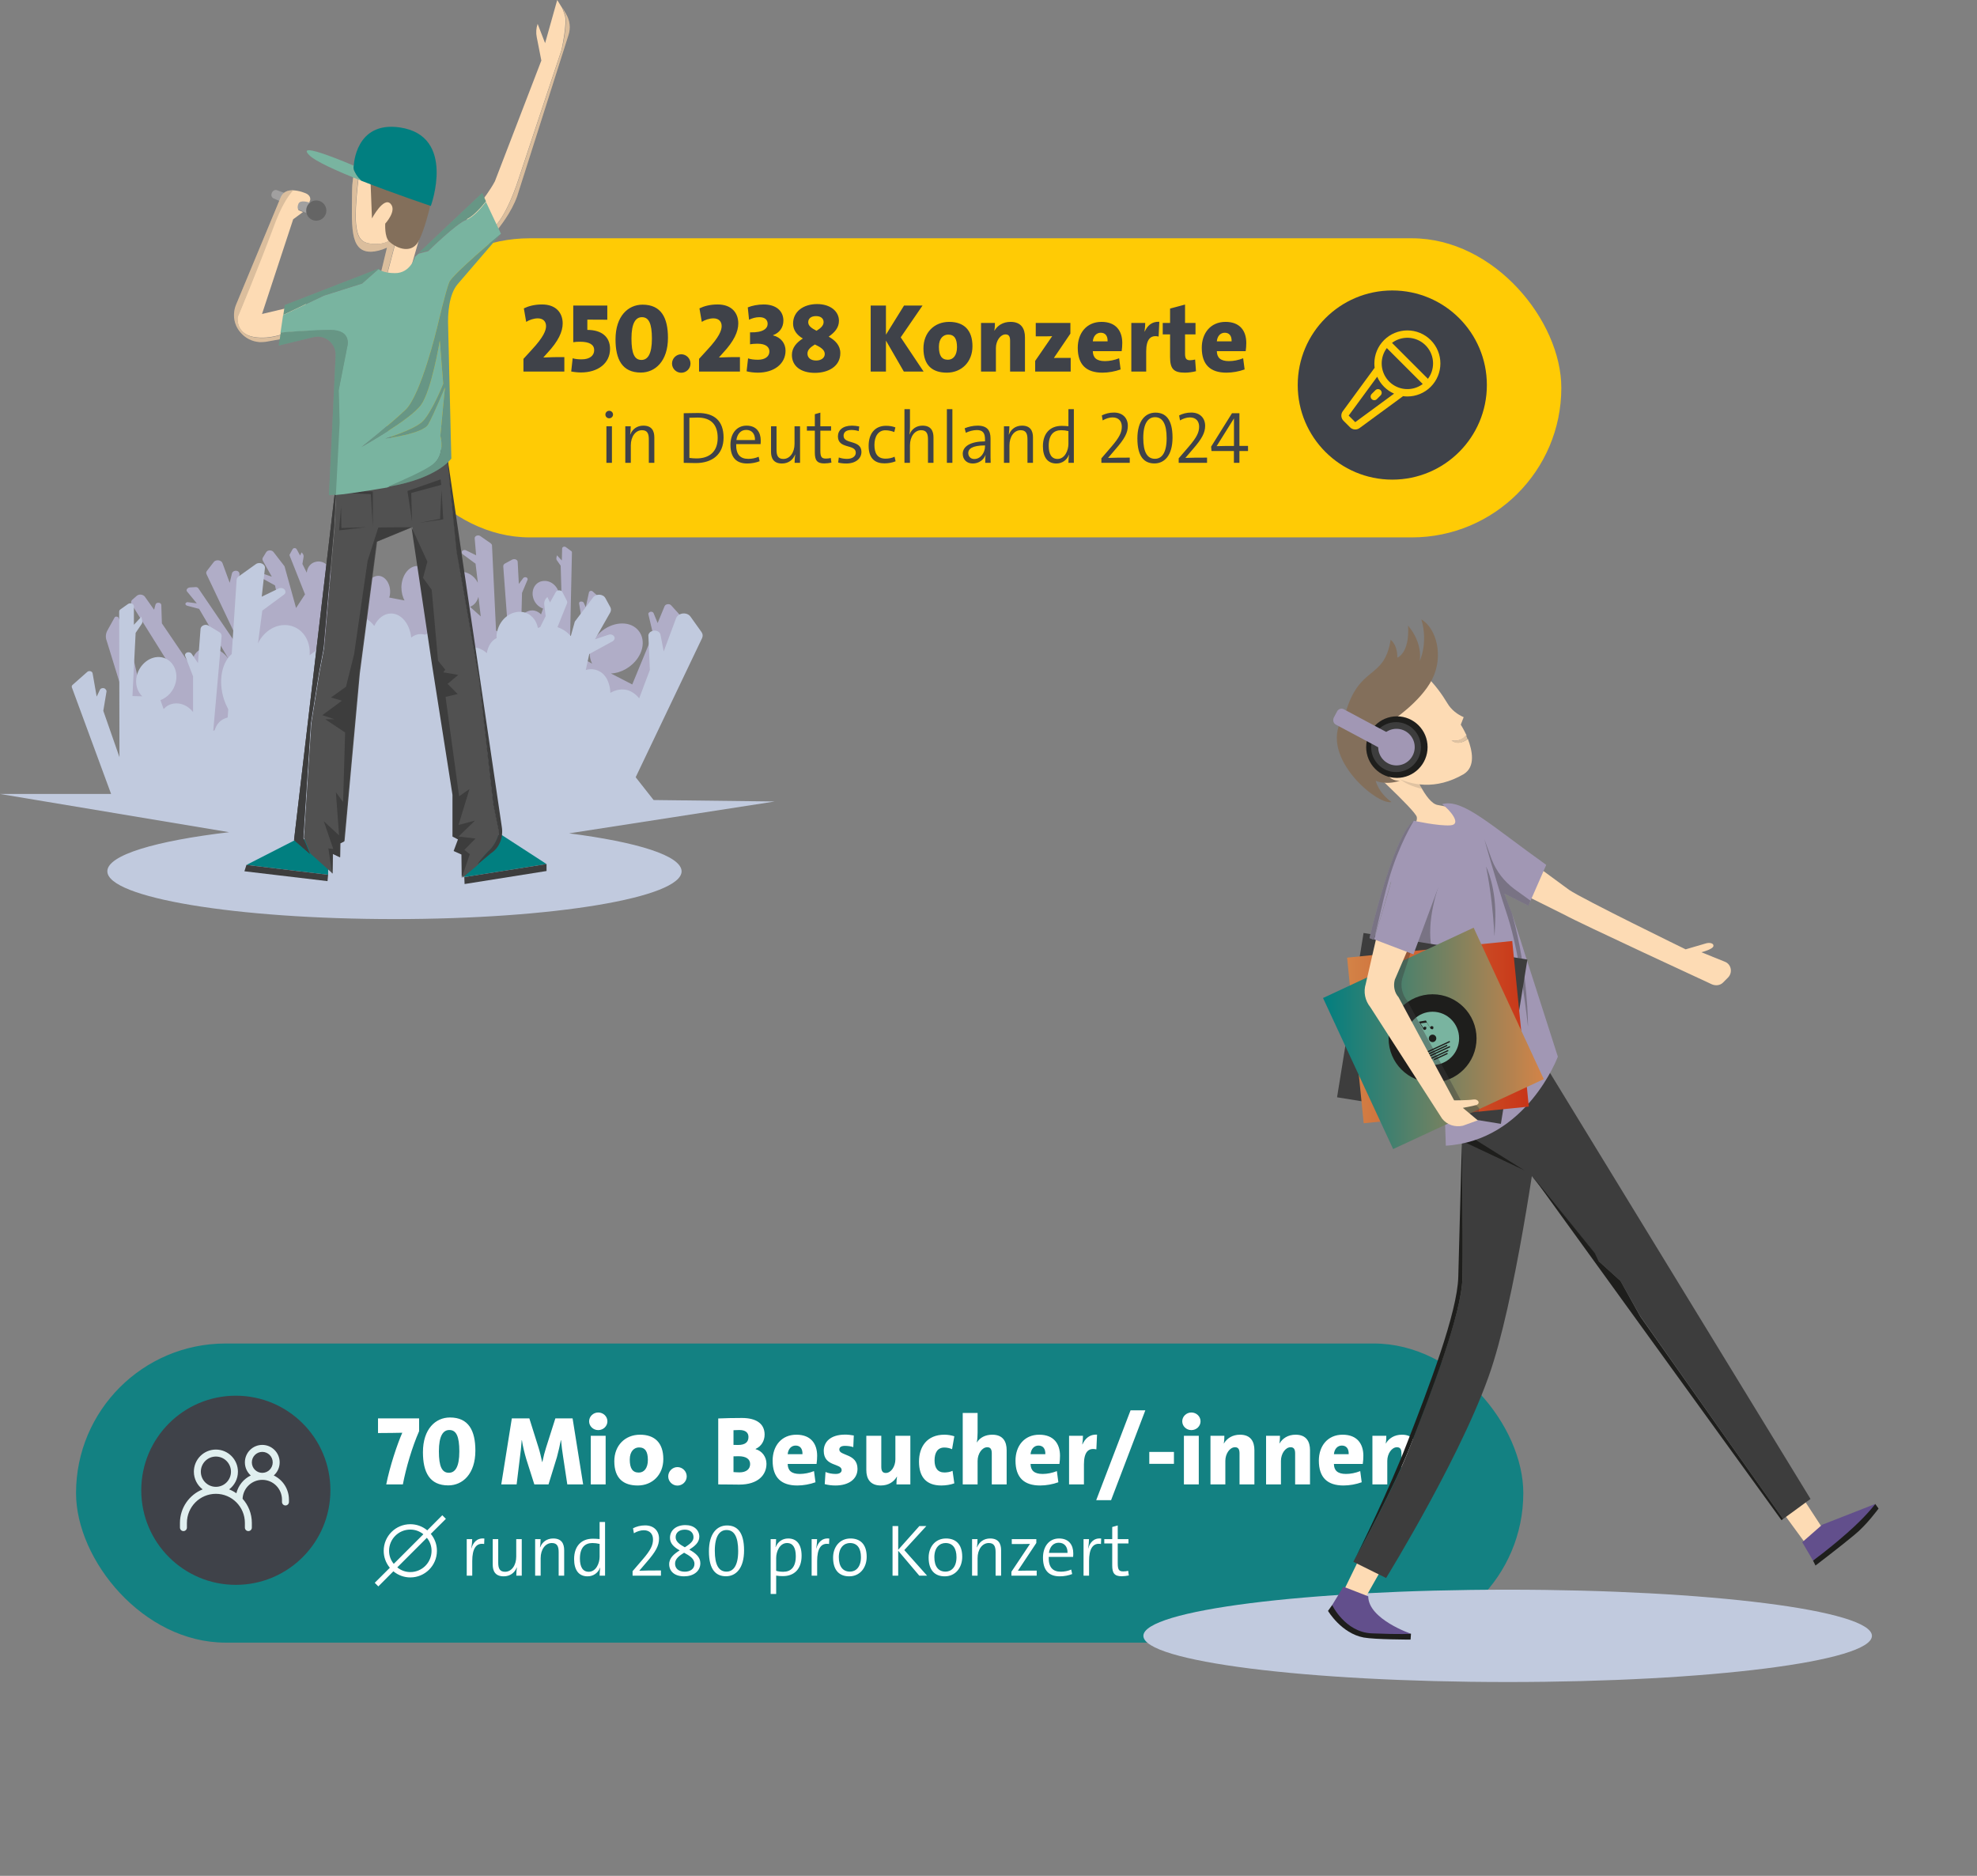 <svg width="780" height="740" viewBox="0 0 780 740" fill="none" xmlns="http://www.w3.org/2000/svg">
<rect x="0" y="0" width="780" height="740" fill="#808080" stroke="none"/>
<rect x="150" y="94" width="466" height="118" rx="59" fill="#FFCB05"/>
<path d="M222.655 146.586H206.521V141.568L209.802 137.978C214.473 132.961 215.437 130.336 215.437 128.638C215.437 126.862 214.318 125.588 212.195 125.588C210.574 125.588 208.798 126.206 207.602 126.978L206.676 121.651C208.413 120.802 210.767 120.107 213.855 120.107C219.413 120.107 221.999 123.465 221.999 127.595C221.999 130.838 220.301 134.582 215.978 139.214L214.395 140.989L214.434 141.028C217.367 140.873 219.722 140.873 222.655 140.873V146.586ZM240.684 137.631C240.684 143.305 235.936 146.933 229.22 146.933C228.023 146.933 226.479 146.779 225.36 146.547L225.939 141.337C226.943 141.645 228.178 141.761 229.49 141.761C232.694 141.761 234.431 140.256 234.431 138.133C234.431 136.01 232.655 134.813 228.873 134.813C227.869 134.813 226.943 134.852 226.171 135.006V120.532H239.603V126.129L231.729 126.09V130.143C237.287 130.143 240.684 132.806 240.684 137.631ZM263.534 133.269C263.534 142.494 258.477 146.972 252.842 146.972C245.469 146.972 242.845 141.761 242.845 133.887C242.845 124.662 247.863 120.184 253.498 120.184C260.87 120.184 263.534 125.357 263.534 133.269ZM257.203 133.578C257.203 127.557 255.968 125.125 253.266 125.125C250.835 125.125 249.136 127.364 249.136 133.54C249.136 139.561 250.371 141.993 253.073 141.993C255.505 141.993 257.203 139.793 257.203 133.578ZM272.432 143.421C272.432 145.428 270.772 147.049 268.765 147.049C266.796 147.049 265.136 145.428 265.136 143.421C265.136 141.414 266.796 139.754 268.765 139.754C270.772 139.754 272.432 141.414 272.432 143.421ZM291.937 146.586H275.803V141.568L279.084 137.978C283.754 132.961 284.719 130.336 284.719 128.638C284.719 126.862 283.6 125.588 281.477 125.588C279.856 125.588 278.08 126.206 276.884 126.978L275.957 121.651C277.694 120.802 280.049 120.107 283.137 120.107C288.695 120.107 291.281 123.465 291.281 127.595C291.281 130.838 289.583 134.582 285.26 139.214L283.677 140.989L283.716 141.028C286.649 140.873 289.004 140.873 291.937 140.873V146.586ZM309.927 138.326C309.927 143.537 305.411 147.011 299.004 147.011C297.421 147.011 295.645 146.779 294.565 146.47L295.144 141.375C296.224 141.761 297.575 141.915 299.081 141.915C301.898 141.915 303.558 140.565 303.558 138.673C303.558 137.013 302.323 135.585 298.811 135.585C297.575 135.585 296.649 135.701 295.916 135.817V131.108C301.281 131.262 302.863 129.487 302.863 127.75C302.863 126.283 301.898 125.125 299.621 125.125C298.193 125.125 296.803 125.511 295.53 126.129L295.028 121.265C296.688 120.57 299.042 120.107 301.281 120.107C306.337 120.107 309.078 122.77 309.078 126.476C309.078 129.255 307.457 131.339 305.064 132.189L304.986 132.304C308.151 133.076 309.927 135.508 309.927 138.326ZM331.539 139.291C331.539 144.54 326.791 147.088 321.503 147.088C315.868 147.088 312.433 144.347 312.433 140.024C312.433 137.129 314.362 135.045 316.756 133.54C314.401 132.189 312.896 130.181 312.896 127.673C312.896 122.886 316.987 119.953 322.391 119.953C327.602 119.953 330.999 122.809 330.999 126.553C330.999 129.371 329.184 131.224 326.946 132.806C329.493 134.234 331.539 136.241 331.539 139.291ZM324.939 127.055C324.939 125.858 324.089 124.7 321.966 124.7C319.921 124.7 318.879 125.704 318.879 127.132C318.879 128.522 320.114 129.448 322.159 130.49C323.974 129.371 324.939 128.329 324.939 127.055ZM325.402 139.638C325.402 137.94 323.626 136.898 321.503 135.894C319.844 136.936 318.57 137.94 318.57 139.484C318.57 141.144 319.882 142.224 322.005 142.224C323.974 142.224 325.402 141.182 325.402 139.638ZM364.4 146.586H356.602L349.539 134.35V146.586H343.517V120.531H349.539V132.034L356.68 120.531H363.975L355.367 133.076L364.4 146.586ZM383.672 136.589C383.672 142.803 379.349 147.011 373.559 147.011C368.001 147.011 364.334 144.27 364.334 137.438C364.334 131.185 368.618 126.977 374.485 126.977C380.314 126.977 383.672 130.22 383.672 136.589ZM377.573 136.936C377.573 133.655 376.531 131.995 374.099 131.995C372.247 131.995 370.432 133.423 370.432 136.782C370.432 140.294 371.552 141.915 373.984 141.915C376.107 141.915 377.573 140.14 377.573 136.936ZM404.386 146.586H398.518V134.388C398.518 132.844 398.094 131.918 396.743 131.918C394.658 131.918 392.921 134.504 392.921 137.283V146.586H387.054V127.402H392.535C392.535 128.135 392.497 129.486 392.304 130.413L392.342 130.451C393.539 128.444 395.662 126.977 398.711 126.977C402.996 126.977 404.386 129.756 404.386 133.076V146.586ZM422.426 146.586H408.414V142.379L415.13 132.613C414.59 132.651 413.393 132.69 411.656 132.69H408.645V127.402H422.31V131.609L415.786 141.221C416.404 141.182 418.295 141.182 419.531 141.182H422.426V146.586ZM442.776 135.276C442.776 136.203 442.699 137.592 442.545 138.519H431.158C431.196 140.989 432.509 142.456 435.905 142.456C437.758 142.456 439.688 142.07 441.541 141.336L442.12 145.737C439.92 146.547 437.295 147.011 434.94 147.011C428.687 147.011 425.213 143.961 425.213 137.206C425.213 131.416 428.687 126.977 434.593 126.977C440.344 126.977 442.776 130.606 442.776 135.276ZM436.986 134.659C437.063 132.381 435.983 131.262 434.284 131.262C432.586 131.262 431.351 132.574 431.158 134.659H436.986ZM457.389 126.939L457.118 132.767C453.915 132.034 452.216 133.887 452.216 138.673V146.586H446.349V127.402H451.83C451.83 128.212 451.753 129.602 451.56 130.799H451.637C452.641 128.521 454.455 126.784 457.389 126.939ZM471.866 146.432C470.554 146.779 468.894 147.011 467.504 147.011C463.065 147.011 461.637 145.544 461.637 140.835V131.918H458.742V127.402H461.637V121.728L467.543 120.145V127.402H471.673V131.918H467.543V139.484C467.543 141.452 468.045 142.108 469.512 142.108C470.206 142.108 470.863 141.993 471.519 141.838L471.866 146.432ZM491.705 135.276C491.705 136.203 491.628 137.592 491.473 138.519H480.086C480.125 140.989 481.437 142.456 484.834 142.456C486.687 142.456 488.617 142.07 490.47 141.336L491.049 145.737C488.848 146.547 486.224 147.011 483.869 147.011C477.616 147.011 474.142 143.961 474.142 137.206C474.142 131.416 477.616 126.977 483.522 126.977C489.273 126.977 491.705 130.606 491.705 135.276ZM485.915 134.659C485.992 132.381 484.911 131.262 483.213 131.262C481.514 131.262 480.279 132.574 480.086 134.659H485.915ZM241.865 163.533C241.865 164.345 241.169 165.012 240.357 165.012C239.516 165.012 238.849 164.374 238.849 163.533C238.849 162.721 239.516 162.054 240.357 162.054C241.169 162.054 241.865 162.692 241.865 163.533ZM241.43 182.586H239.255V168.173H241.43V182.586ZM258.158 182.586H255.983V173.277C255.983 171.015 255.374 169.71 253.286 169.71C250.705 169.71 248.878 172.262 248.878 175.684V182.586H246.703V168.173H248.849C248.849 169.13 248.762 170.522 248.617 171.392L248.675 171.421C249.487 169.304 251.314 167.912 253.837 167.912C257.143 167.912 258.158 169.971 258.158 172.552V182.586ZM285.474 172.61C285.474 179.338 280.921 182.673 274.512 182.673C272.54 182.673 271.119 182.586 269.756 182.586V163.011C271.264 163.011 273.381 162.924 275.411 162.924C281.762 162.924 285.474 165.94 285.474 172.61ZM283.154 172.755C283.154 167.448 280.486 164.722 275.179 164.722C274.077 164.722 272.772 164.78 271.989 164.809V180.643C272.772 180.759 273.961 180.846 274.802 180.846C279.732 180.846 283.154 178.323 283.154 172.755ZM300.137 173.741C300.137 174.031 300.137 174.64 300.079 175.191H290.451C290.335 179.222 291.988 181.02 295.236 181.02C296.628 181.02 298.078 180.73 299.325 180.179L299.702 181.948C298.281 182.499 296.599 182.847 294.801 182.847C290.509 182.847 288.189 180.498 288.189 175.452C288.189 171.16 290.538 167.912 294.54 167.912C298.513 167.912 300.137 170.609 300.137 173.741ZM297.875 173.596C297.933 171.102 296.599 169.594 294.395 169.594C292.365 169.594 290.886 171.073 290.538 173.596H297.875ZM315.649 182.586H313.503C313.503 181.629 313.59 180.237 313.735 179.367L313.677 179.338C312.865 181.455 311.038 182.847 308.515 182.847C305.209 182.847 304.194 180.788 304.194 178.207V168.173H306.369V177.482C306.369 179.744 306.978 181.049 309.066 181.049C311.647 181.049 313.474 178.497 313.474 175.075V168.173H315.649V182.586ZM328.036 182.499C327.224 182.673 326.122 182.818 325.223 182.818C322.323 182.818 321.482 181.542 321.482 178.555V169.884H318.35V168.173H321.482V163.388L323.657 162.779V168.173H327.891V169.884H323.657V177.656C323.657 180.237 324.121 180.904 325.832 180.904C326.557 180.904 327.224 180.817 327.775 180.672L328.036 182.499ZM339.871 178.294C339.871 180.846 337.638 182.847 333.897 182.847C332.795 182.847 331.577 182.731 330.678 182.47L330.939 180.469C331.867 180.817 333.085 181.02 334.187 181.02C336.188 181.02 337.638 180.092 337.638 178.584C337.638 175.046 330.591 177.279 330.591 172.146C330.591 169.739 332.476 167.912 336.159 167.912C337.058 167.912 338.16 168.057 339.001 168.231L338.798 170.058C337.928 169.797 336.913 169.623 335.927 169.623C333.839 169.623 332.824 170.493 332.824 171.914C332.824 175.394 339.871 173.335 339.871 178.294ZM353.349 181.977C352.102 182.499 350.478 182.789 348.941 182.789C345.722 182.789 342.706 181.339 342.706 175.887C342.706 171.16 345.084 167.97 349.579 167.97C350.971 167.97 352.247 168.202 353.262 168.608L352.827 170.435C351.87 170.058 350.594 169.739 349.318 169.739C346.534 169.739 344.997 172.146 344.997 175.51C344.997 178.468 345.925 180.933 349.376 180.933C350.681 180.933 351.899 180.672 352.943 180.179L353.349 181.977ZM368.296 182.586H366.121V173.277C366.121 171.015 365.512 169.71 363.424 169.71C360.843 169.71 359.016 172.262 359.016 175.684V182.586H356.841V161.416H359.016V168.492C359.016 169.449 358.958 170.638 358.784 171.363L358.842 171.392C359.683 169.275 361.481 167.912 363.975 167.912C367.281 167.912 368.296 169.971 368.296 172.552V182.586ZM375.753 182.586H373.578V161.416H375.753V182.586ZM390.858 182.586H388.712C388.712 181.484 388.712 180.382 388.857 179.541H388.799C388.103 181.368 386.247 182.847 383.782 182.847C381.491 182.847 379.838 181.368 379.838 179.019C379.838 176.061 382.941 174.118 388.625 174.118V173.393C388.625 170.87 387.813 169.652 385.377 169.652C384.014 169.652 382.274 170.116 381.056 170.725L380.592 168.956C381.984 168.376 383.811 167.912 385.696 167.912C389.553 167.912 390.8 169.884 390.8 172.958V178.265C390.8 179.686 390.8 181.31 390.858 182.586ZM388.625 176.061V175.713C383.492 175.713 382.013 177.134 382.013 178.7C382.013 180.063 382.941 181.078 384.391 181.078C386.914 181.078 388.625 178.555 388.625 176.061ZM407.548 182.586H405.373V173.277C405.373 171.015 404.764 169.71 402.676 169.71C400.095 169.71 398.268 172.262 398.268 175.684V182.586H396.093V168.173H398.239C398.239 169.13 398.152 170.522 398.007 171.392L398.065 171.421C398.877 169.304 400.704 167.912 403.227 167.912C406.533 167.912 407.548 169.971 407.548 172.552V182.586ZM423.676 182.586H421.53C421.53 181.716 421.617 180.324 421.791 179.454L421.733 179.425C420.921 181.484 419.094 182.847 416.774 182.847C413.207 182.847 411.467 180.237 411.467 176.032C411.467 170.899 414.367 167.999 418.862 167.999C419.703 167.999 420.544 168.057 421.53 168.144V161.416H423.676V182.586ZM421.53 175.133V170.058C420.544 169.826 419.616 169.71 418.688 169.71C415.73 169.71 413.758 171.508 413.758 175.858C413.758 179.106 414.86 181.049 417.238 181.049C420.109 181.049 421.53 177.685 421.53 175.133ZM445.728 182.586H434.534V180.817L438.478 176.235C441.726 172.465 442.596 170.522 442.596 168.289C442.596 166.288 441.465 164.664 438.942 164.664C437.666 164.664 436.187 165.157 435.056 165.853L434.708 163.881C436.071 163.214 437.579 162.75 439.493 162.75C443.031 162.75 444.974 165.012 444.974 167.97C444.974 170.725 443.698 173.103 440.131 177.192L437.202 180.614L437.231 180.643C438.855 180.556 442.161 180.527 445.728 180.527V182.586ZM462.605 172.61C462.605 179.628 459.444 182.818 455.471 182.818C451.585 182.818 448.743 180.353 448.743 172.987C448.743 165.969 451.904 162.779 455.877 162.779C459.763 162.779 462.605 165.244 462.605 172.61ZM460.285 172.871C460.285 167.216 458.69 164.577 455.703 164.577C453.064 164.577 451.063 166.839 451.063 172.755C451.063 178.41 452.658 180.991 455.674 180.991C458.284 180.991 460.285 178.758 460.285 172.871ZM476.229 182.586H465.035V180.817L468.979 176.235C472.227 172.465 473.097 170.522 473.097 168.289C473.097 166.288 471.966 164.664 469.443 164.664C468.167 164.664 466.688 165.157 465.557 165.853L465.209 163.881C466.572 163.214 468.08 162.75 469.994 162.75C473.532 162.75 475.475 165.012 475.475 167.97C475.475 170.725 474.199 173.103 470.632 177.192L467.703 180.614L467.732 180.643C469.356 180.556 472.662 180.527 476.229 180.527V182.586ZM492.39 177.917H488.997V182.586H486.822V177.917H477.977L477.832 176.206L486.068 163.011H488.997V175.916H492.39V177.917ZM486.851 175.916V165.099H486.822L480.007 176.003C481.892 175.916 485.662 175.916 486.851 175.916Z" fill="#3F4249"/>
<circle cx="549.312" cy="151.898" r="37.312" fill="#3F4249"/>
<path d="M555.262 130.347C551.808 130.351 548.497 131.724 546.055 134.166C543.612 136.609 542.239 139.92 542.235 143.374C542.237 143.944 542.275 144.514 542.349 145.079L529.773 162.231C529.361 162.788 529.164 163.474 529.216 164.164C529.269 164.855 529.569 165.503 530.06 165.991L532.646 168.576C533.134 169.068 533.782 169.367 534.472 169.42C535.163 169.473 535.849 169.276 536.406 168.864L553.56 156.284C554.124 156.359 554.693 156.399 555.262 156.401C558.717 156.401 562.031 155.029 564.474 152.586C566.917 150.143 568.289 146.829 568.289 143.374C568.289 139.919 566.917 136.606 564.474 134.163C562.031 131.72 558.717 130.347 555.262 130.347ZM565.395 143.374C565.397 145.561 564.688 147.69 563.375 149.439L549.199 135.261C550.705 134.137 552.494 133.453 554.366 133.287C556.239 133.121 558.12 133.478 559.8 134.32C561.481 135.162 562.894 136.455 563.882 138.054C564.87 139.653 565.394 141.495 565.395 143.374ZM534.694 166.534L532.103 163.943L543.346 148.621C544.664 151.596 547.041 153.973 550.015 155.29L534.694 166.534ZM545.13 143.374C545.127 141.188 545.836 139.059 547.149 137.311L561.324 151.485C559.818 152.609 558.029 153.293 556.157 153.459C554.286 153.625 552.405 153.267 550.725 152.425C549.045 151.584 547.632 150.292 546.644 148.693C545.656 147.095 545.132 145.253 545.13 143.374ZM544.705 153.93C544.976 154.201 545.129 154.569 545.129 154.953C545.129 155.337 544.976 155.705 544.705 155.976L543.258 157.424C543.124 157.564 542.965 157.676 542.788 157.753C542.611 157.83 542.42 157.871 542.227 157.874C542.034 157.876 541.842 157.84 541.663 157.767C541.484 157.695 541.321 157.587 541.185 157.45C541.048 157.314 540.94 157.151 540.867 156.972C540.795 156.793 540.758 156.601 540.761 156.408C540.763 156.215 540.804 156.024 540.882 155.847C540.959 155.67 541.071 155.51 541.211 155.377L542.659 153.93C542.793 153.795 542.953 153.688 543.128 153.615C543.304 153.541 543.493 153.504 543.683 153.503C543.874 153.503 544.062 153.541 544.238 153.614C544.414 153.686 544.574 153.793 544.709 153.928L544.705 153.93Z" fill="#FFCB05"/>
<rect x="30" y="530" width="571" height="118" rx="59" fill="#138182"/>
<path d="M165.353 564.588C162.574 570.918 160.181 579.101 158.946 585.586H152.384C153.812 578.445 156.707 569.76 158.714 565.206C157.093 565.244 152.77 565.322 149.142 565.322V559.532H165.353V564.588ZM187.554 572.269C187.554 581.494 182.498 585.972 176.862 585.972C169.49 585.972 166.865 580.761 166.865 572.887C166.865 563.662 171.883 559.184 177.518 559.184C184.891 559.184 187.554 564.357 187.554 572.269ZM181.224 572.578C181.224 566.557 179.989 564.125 177.287 564.125C174.855 564.125 173.157 566.364 173.157 572.54C173.157 578.561 174.392 580.993 177.094 580.993C179.525 580.993 181.224 578.793 181.224 572.578ZM230.074 585.586H223.821L222.161 574.624C221.814 572.578 221.544 570.185 221.351 568.139H221.274C220.888 570.108 220.347 572.578 219.73 574.817L216.41 585.586H210.813L207.648 575.627C206.954 573.312 206.259 570.494 205.911 568.139H205.834C205.641 570.61 205.41 573.003 205.101 575.164L203.827 585.586H197.767L201.936 559.532H208.845L212.473 571.073C212.936 572.501 213.515 574.894 213.901 576.747H213.978C214.403 574.662 214.982 572.462 215.445 571.073L219.112 559.532H225.905L230.074 585.586ZM239.646 560.689C239.646 562.619 238.025 564.163 236.018 564.163C234.049 564.163 232.428 562.619 232.428 560.689C232.428 558.798 234.049 557.215 236.018 557.215C238.025 557.215 239.646 558.759 239.646 560.689ZM238.951 585.586H233.084V566.402H238.951V585.586ZM261.705 575.589C261.705 581.803 257.382 586.011 251.592 586.011C246.034 586.011 242.367 583.27 242.367 576.438C242.367 570.185 246.651 565.977 252.519 565.977C258.347 565.977 261.705 569.22 261.705 575.589ZM255.607 575.936C255.607 572.655 254.564 570.995 252.133 570.995C250.28 570.995 248.466 572.423 248.466 575.782C248.466 579.294 249.585 580.915 252.017 580.915C254.14 580.915 255.607 579.14 255.607 575.936ZM270.937 582.421C270.937 584.428 269.277 586.049 267.27 586.049C265.301 586.049 263.641 584.428 263.641 582.421C263.641 580.414 265.301 578.754 267.27 578.754C269.277 578.754 270.937 580.414 270.937 582.421ZM302.4 577.441C302.4 581.765 299.196 585.663 291.631 585.663C289.971 585.663 287.153 585.586 283.37 585.586V559.57C285.764 559.454 289.508 559.377 292.712 559.377C298.309 559.377 301.667 561.577 301.667 565.939C301.667 568.37 300.393 570.571 298.116 571.574V571.69C300.625 572.346 302.4 574.701 302.4 577.441ZM295.298 566.865C295.298 565.205 294.178 564.124 291.708 564.124C290.782 564.124 290.048 564.163 289.392 564.202V569.992C289.894 570.03 290.473 570.03 291.168 570.03C294.101 570.03 295.298 568.834 295.298 566.865ZM295.954 577.557C295.954 575.55 294.294 574.469 291.399 574.469C291.09 574.469 289.855 574.469 289.392 574.508V580.722C289.894 580.761 290.975 580.838 291.747 580.838C294.449 580.838 295.954 579.526 295.954 577.557ZM322.393 574.276C322.393 575.203 322.315 576.592 322.161 577.519H310.774C310.813 579.989 312.125 581.456 315.522 581.456C317.375 581.456 319.305 581.07 321.157 580.336L321.736 584.737C319.536 585.547 316.911 586.011 314.557 586.011C308.304 586.011 304.83 582.961 304.83 576.206C304.83 570.416 308.304 565.977 314.209 565.977C319.961 565.977 322.393 569.606 322.393 574.276ZM316.603 573.659C316.68 571.381 315.599 570.262 313.901 570.262C312.202 570.262 310.967 571.574 310.774 573.659H316.603ZM338.317 579.449C338.317 583.502 334.843 586.011 329.632 586.011C328.127 586.011 326.621 585.818 325.386 585.47L325.695 580.684C326.853 581.186 328.281 581.456 329.709 581.456C331.176 581.456 332.064 580.877 332.064 579.95C332.064 577.133 325 578.715 325 572.346C325 568.834 327.625 565.939 333.492 565.939C334.534 565.939 335.77 566.093 336.85 566.286L336.657 570.879C335.692 570.532 334.457 570.378 333.338 570.378C331.832 570.378 331.138 570.957 331.138 571.844C331.138 574.392 338.317 573.311 338.317 579.449ZM359.166 585.586H353.685C353.685 584.853 353.724 583.502 353.917 582.575L353.84 582.537C352.682 584.544 350.559 586.011 347.509 586.011C343.225 586.011 341.796 583.231 341.796 579.912V566.402H347.702V578.599C347.702 580.143 348.127 581.07 349.478 581.07C351.562 581.07 353.261 578.484 353.261 575.704V566.402H359.166V585.586ZM376.513 585.161C375.085 585.702 373.155 586.011 371.38 586.011C365.551 586.011 362.579 582.768 362.579 576.592C362.579 570.802 365.667 565.977 372.615 565.977C373.927 565.977 375.317 566.209 376.513 566.595L375.626 571.69C374.661 571.265 373.618 571.034 372.576 571.034C369.951 571.034 368.716 573.002 368.716 576.129C368.716 579.063 369.951 580.877 372.576 580.877C373.696 580.877 374.854 580.684 375.819 580.221L376.513 585.161ZM397.163 585.586H391.296V573.388C391.296 571.844 390.871 570.918 389.52 570.918C387.436 570.918 385.699 573.504 385.699 576.322V585.586H379.832V557.408H385.699V565.089C385.699 566.209 385.622 567.83 385.39 569.027H385.429C386.548 567.212 388.633 565.977 391.489 565.977C395.774 565.977 397.163 568.756 397.163 572.076V585.586ZM418.214 574.276C418.214 575.203 418.137 576.592 417.983 577.519H406.596C406.634 579.989 407.947 581.456 411.343 581.456C413.196 581.456 415.126 581.07 416.979 580.336L417.558 584.737C415.358 585.547 412.733 586.011 410.378 586.011C404.125 586.011 400.651 582.961 400.651 576.206C400.651 570.416 404.125 565.977 410.031 565.977C415.782 565.977 418.214 569.606 418.214 574.276ZM412.424 573.659C412.501 571.381 411.421 570.262 409.722 570.262C408.024 570.262 406.789 571.574 406.596 573.659H412.424ZM432.826 565.939L432.556 571.767C429.352 571.034 427.654 572.887 427.654 577.673V585.586H421.787V566.402H427.268C427.268 567.212 427.191 568.602 426.998 569.799H427.075C428.079 567.521 429.893 565.784 432.826 565.939ZM451.873 556.366L438.363 591.801H432.496L446.045 556.366H451.873ZM463.163 577.48H453.435V572.771H463.163V577.48ZM473.659 560.689C473.659 562.619 472.037 564.163 470.03 564.163C468.062 564.163 466.44 562.619 466.44 560.689C466.44 558.798 468.062 557.215 470.03 557.215C472.037 557.215 473.659 558.759 473.659 560.689ZM472.964 585.586H467.097V566.402H472.964V585.586ZM494.907 585.586H489.04V573.388C489.04 571.844 488.615 570.918 487.264 570.918C485.18 570.918 483.443 573.504 483.443 576.283V585.586H477.576V566.402H483.057C483.057 567.135 483.018 568.486 482.825 569.413L482.864 569.451C484.061 567.444 486.184 565.977 489.233 565.977C493.518 565.977 494.907 568.756 494.907 572.076V585.586ZM516.846 585.586H510.979V573.388C510.979 571.844 510.554 570.918 509.203 570.918C507.119 570.918 505.382 573.504 505.382 576.283V585.586H499.514V566.402H504.996C504.996 567.135 504.957 568.486 504.764 569.413L504.803 569.451C505.999 567.444 508.122 565.977 511.172 565.977C515.456 565.977 516.846 568.756 516.846 572.076V585.586ZM537.897 574.276C537.897 575.203 537.82 576.592 537.665 577.519H526.278C526.317 579.989 527.629 581.456 531.026 581.456C532.879 581.456 534.809 581.07 536.662 580.336L537.241 584.737C535.04 585.547 532.416 586.011 530.061 586.011C523.808 586.011 520.334 582.961 520.334 576.206C520.334 570.416 523.808 565.977 529.714 565.977C535.465 565.977 537.897 569.606 537.897 574.276ZM532.107 573.659C532.184 571.381 531.103 570.262 529.405 570.262C527.706 570.262 526.471 571.574 526.278 573.659H532.107ZM558.801 585.586H552.934V573.388C552.934 571.844 552.509 570.918 551.158 570.918C549.074 570.918 547.337 573.504 547.337 576.283V585.586H541.469V566.402H546.951C546.951 567.135 546.912 568.486 546.719 569.413L546.758 569.451C547.954 567.444 550.077 565.977 553.127 565.977C557.411 565.977 558.801 568.756 558.801 572.076V585.586ZM175.92 599.169L169.946 605.114L170.12 605.288C171.541 607.086 172.382 609.319 172.382 611.784C172.382 617.584 167.684 622.282 161.884 622.282C159.419 622.282 157.157 621.412 155.359 619.991L155.214 619.846L149.269 625.82L147.848 624.399L153.822 618.454L153.648 618.28C152.227 616.482 151.386 614.249 151.386 611.784C151.386 605.984 156.084 601.286 161.884 601.286C164.349 601.286 166.611 602.127 168.409 603.577L168.554 603.722L174.499 597.748L175.92 599.169ZM167.017 605.259L166.988 605.201C165.567 604.07 163.827 603.403 161.884 603.403C157.244 603.403 153.503 607.144 153.503 611.784C153.503 613.727 154.17 615.467 155.301 616.859L155.359 616.917L167.017 605.259ZM170.265 611.784C170.265 609.841 169.598 608.101 168.467 606.709L168.409 606.651L156.751 618.309L156.809 618.367C158.201 619.498 159.941 620.165 161.884 620.165C166.524 620.165 170.265 616.424 170.265 611.784ZM191.103 606.941L191.016 609.087C187.826 608.536 186.318 610.972 186.318 615.815V621.586H184.143V607.173H186.289C186.289 608.13 186.173 609.551 185.941 610.798L185.999 610.827C186.579 608.71 188.087 606.593 191.103 606.941ZM205.85 621.586H203.704C203.704 620.629 203.791 619.237 203.936 618.367L203.878 618.338C203.066 620.455 201.239 621.847 198.716 621.847C195.41 621.847 194.395 619.788 194.395 617.207V607.173H196.57V616.482C196.57 618.744 197.179 620.049 199.267 620.049C201.848 620.049 203.675 617.497 203.675 614.075V607.173H205.85V621.586ZM222.588 621.586H220.413V612.277C220.413 610.015 219.804 608.71 217.716 608.71C215.135 608.71 213.308 611.262 213.308 614.684V621.586H211.133V607.173H213.279C213.279 608.13 213.192 609.522 213.047 610.392L213.105 610.421C213.917 608.304 215.744 606.912 218.267 606.912C221.573 606.912 222.588 608.971 222.588 611.552V621.586ZM238.716 621.586H236.57C236.57 620.716 236.657 619.324 236.831 618.454L236.773 618.425C235.961 620.484 234.134 621.847 231.814 621.847C228.247 621.847 226.507 619.237 226.507 615.032C226.507 609.899 229.407 606.999 233.902 606.999C234.743 606.999 235.584 607.057 236.57 607.144V600.416H238.716V621.586ZM236.57 614.133V609.058C235.584 608.826 234.656 608.71 233.728 608.71C230.77 608.71 228.798 610.508 228.798 614.858C228.798 618.106 229.9 620.049 232.278 620.049C235.149 620.049 236.57 616.685 236.57 614.133ZM260.768 621.586H249.574V619.817L253.518 615.235C256.766 611.465 257.636 609.522 257.636 607.289C257.636 605.288 256.505 603.664 253.982 603.664C252.706 603.664 251.227 604.157 250.096 604.853L249.748 602.881C251.111 602.214 252.619 601.75 254.533 601.75C258.071 601.75 260.014 604.012 260.014 606.97C260.014 609.725 258.738 612.103 255.171 616.192L252.242 619.614L252.271 619.643C253.895 619.556 257.201 619.527 260.768 619.527V621.586ZM276.311 616.656C276.311 619.933 273.498 621.847 269.902 621.847C266.045 621.847 264.015 619.788 264.015 617.062C264.015 614.539 266.045 612.944 268.162 611.61C265.697 610.218 264.334 608.768 264.334 606.651C264.334 603.693 266.741 601.634 270.424 601.634C273.817 601.634 275.905 603.606 275.905 606.216C275.905 608.536 273.991 610.015 271.961 611.32C274.484 612.712 276.311 614.278 276.311 616.656ZM273.614 606.419C273.614 604.766 272.454 603.432 270.192 603.432C267.959 603.432 266.567 604.621 266.567 606.39C266.567 608.072 267.959 609.174 270.192 610.392C272.628 608.884 273.614 607.811 273.614 606.419ZM273.991 616.946C273.991 614.829 271.99 613.669 269.902 612.538C268.017 613.698 266.335 614.916 266.335 616.83C266.335 618.773 267.785 620.02 270.192 620.02C272.251 620.02 273.991 618.947 273.991 616.946ZM293.561 611.61C293.561 618.628 290.4 621.818 286.427 621.818C282.541 621.818 279.699 619.353 279.699 611.987C279.699 604.969 282.86 601.779 286.833 601.779C290.719 601.779 293.561 604.244 293.561 611.61ZM291.241 611.871C291.241 606.216 289.646 603.577 286.659 603.577C284.02 603.577 282.019 605.839 282.019 611.755C282.019 617.41 283.614 619.991 286.63 619.991C289.24 619.991 291.241 617.758 291.241 611.871ZM316.261 613.727C316.261 618.889 313.448 621.76 308.895 621.76C307.909 621.76 307.184 621.731 306.227 621.557V628.807H304.052V607.173H306.198C306.198 608.043 306.14 609.464 305.966 610.305L306.024 610.334C306.836 608.246 308.663 606.912 310.954 606.912C314.347 606.912 316.261 609.261 316.261 613.727ZM313.97 613.901C313.97 610.653 312.897 608.71 310.519 608.71C307.619 608.71 306.227 612.074 306.227 614.626V619.672C307.068 619.933 307.967 620.049 309.04 620.049C312.027 620.049 313.97 618.251 313.97 613.901ZM327.182 606.941L327.095 609.087C323.905 608.536 322.397 610.972 322.397 615.815V621.586H320.222V607.173H322.368C322.368 608.13 322.252 609.551 322.02 610.798L322.078 610.827C322.658 608.71 324.166 606.593 327.182 606.941ZM341.938 614.133C341.938 618.425 339.299 621.847 335.036 621.847C331.179 621.847 328.685 619.498 328.685 614.452C328.685 610.334 331.237 606.912 335.558 606.912C339.067 606.912 341.938 608.855 341.938 614.133ZM339.676 614.278C339.676 610.798 338.226 608.71 335.355 608.71C333.093 608.71 330.947 610.421 330.947 614.278C330.947 617.961 332.513 619.991 335.355 619.991C337.617 619.991 339.676 618.251 339.676 614.278ZM365.769 621.586H362.695L354.372 611.755V621.586H352.139V602.011H354.372V611.378L362.724 602.011H365.479L356.779 611.494L365.769 621.586ZM379.633 614.133C379.633 618.425 376.994 621.847 372.731 621.847C368.874 621.847 366.38 619.498 366.38 614.452C366.38 610.334 368.932 606.912 373.253 606.912C376.762 606.912 379.633 608.855 379.633 614.133ZM377.371 614.278C377.371 610.798 375.921 608.71 373.05 608.71C370.788 608.71 368.642 610.421 368.642 614.278C368.642 617.961 370.208 619.991 373.05 619.991C375.312 619.991 377.371 618.251 377.371 614.278ZM394.973 621.586H392.798V612.277C392.798 610.015 392.189 608.71 390.101 608.71C387.52 608.71 385.693 611.262 385.693 614.684V621.586H383.518V607.173H385.664C385.664 608.13 385.577 609.522 385.432 610.392L385.49 610.421C386.302 608.304 388.129 606.912 390.652 606.912C393.958 606.912 394.973 608.971 394.973 611.552V621.586ZM409.014 621.586H399.038V620.049L406.375 609.058C405.447 609.087 403.91 609.116 402.286 609.116H399.183V607.173H408.869V608.681L401.59 619.643C402.46 619.614 404.403 619.585 405.766 619.585H409.014V621.586ZM423.443 612.741C423.443 613.031 423.443 613.64 423.385 614.191H413.757C413.641 618.222 415.294 620.02 418.542 620.02C419.934 620.02 421.384 619.73 422.631 619.179L423.008 620.948C421.587 621.499 419.905 621.847 418.107 621.847C413.815 621.847 411.495 619.498 411.495 614.452C411.495 610.16 413.844 606.912 417.846 606.912C421.819 606.912 423.443 609.609 423.443 612.741ZM421.181 612.596C421.239 610.102 419.905 608.594 417.701 608.594C415.671 608.594 414.192 610.073 413.844 612.596H421.181ZM434.46 606.941L434.373 609.087C431.183 608.536 429.675 610.972 429.675 615.815V621.586H427.5V607.173H429.646C429.646 608.13 429.53 609.551 429.298 610.798L429.356 610.827C429.936 608.71 431.444 606.593 434.46 606.941ZM445.367 621.499C444.555 621.673 443.453 621.818 442.554 621.818C439.654 621.818 438.813 620.542 438.813 617.555V608.884H435.681V607.173H438.813V602.388L440.988 601.779V607.173H445.222V608.884H440.988V616.656C440.988 619.237 441.452 619.904 443.163 619.904C443.888 619.904 444.555 619.817 445.106 619.672L445.367 621.499Z" fill="white"/>
<circle cx="93.045" cy="587.898" r="37.312" fill="#3F4249"/>
<path d="M91.128 580.568C91.128 577.269 88.465 574.595 85.181 574.595C81.897 574.595 79.234 577.269 79.234 580.568C79.234 583.866 81.897 586.541 85.181 586.541C88.465 586.541 91.128 583.866 91.128 580.568ZM107.596 576.892C107.596 574.608 105.753 572.757 103.479 572.757C101.205 572.757 99.362 574.608 99.362 576.892C99.362 579.176 101.205 581.027 103.479 581.027C105.753 581.027 107.596 579.176 107.596 576.892ZM110.34 576.892C110.34 578.95 109.44 580.794 108.016 582.057C111.555 583.759 114 587.39 114 591.595V592.514C114 593.275 113.386 593.892 112.628 593.892C111.87 593.892 111.255 593.275 111.255 592.514V591.595C111.255 587.281 107.774 583.784 103.479 583.784C99.3 583.784 95.892 587.094 95.711 591.246C97.979 593.771 99.362 597.115 99.362 600.784V602.622C99.362 603.383 98.747 604 97.989 604C97.231 604 96.617 603.383 96.617 602.622V600.784C96.617 594.44 91.497 589.297 85.181 589.297C78.865 589.297 73.745 594.44 73.745 600.784V602.622C73.745 603.383 73.13 604 72.372 604C71.614 604 71 603.383 71 602.622V600.784C71 594.772 74.71 589.632 79.954 587.542C77.85 585.949 76.489 583.418 76.489 580.568C76.489 575.746 80.381 571.838 85.181 571.838C89.981 571.838 93.872 575.746 93.872 580.568C93.872 583.419 92.51 585.949 90.406 587.542C91.419 587.946 92.375 588.463 93.258 589.078C94.012 585.975 96.131 583.408 98.94 582.057C97.516 580.794 96.617 578.949 96.617 576.892C96.617 573.086 99.689 570 103.479 570C107.268 570 110.34 573.086 110.34 576.892Z" fill="#E0EFEF"/>
<path d="M268.23 242.589L264.814 238.817C264.131 238.016 262.537 238.245 262.196 239.161L259.464 245.787L257.869 241.901C257.642 241.329 256.731 241.1 256.162 241.558C255.82 241.787 255.706 242.131 255.82 242.36L257.642 250.131L249.444 270.017L241.02 265.673C244.891 265.559 249.103 263.268 251.607 259.612C255.023 254.589 253.885 248.871 249.217 246.703C244.549 244.65 238.059 246.932 234.644 251.963C232.367 255.276 232.139 259.047 233.619 261.787L230.431 260.07L237.832 237.337C237.946 237.108 237.832 236.879 237.604 236.65L233.847 233.337C233.392 232.879 232.481 233.108 232.367 233.68L231.114 239.505L230.317 237.787C230.09 237.337 229.521 237.222 228.951 237.337C228.61 237.443 228.383 237.787 228.496 238.13L229.293 243.047L224.853 254.703L225.65 217.909C225.65 217.68 225.536 217.451 225.308 217.336L223.259 215.848C222.69 215.398 221.779 215.733 221.779 216.42L221.665 221.108L219.729 219.054L219.502 220.191C219.502 220.42 219.502 220.649 219.616 220.878L221.209 223.161L221.665 239.161H219.046C220.413 238.016 220.982 236.077 220.526 234.016C219.843 230.932 216.997 228.764 214.151 229.222C211.304 229.566 209.597 232.421 210.28 235.505C210.736 237.672 212.33 239.39 214.265 240.077L213.468 242.36C212.785 241.672 211.874 241.1 210.85 240.879C208.914 240.535 206.978 241.443 205.726 242.932L205.954 233.901L208.117 228.764C208.231 228.535 208.231 228.421 208.117 228.191C207.889 227.619 206.865 227.504 206.409 228.077L204.702 230.359L204.246 221.68C204.246 220.764 202.994 220.306 202.083 220.764L199.123 222.367C198.782 222.596 198.553 222.932 198.553 223.39L200.603 251.047L195.707 248.756L194.114 215.169C194.114 214.825 193.886 214.596 193.658 214.367L189.56 211.512C188.648 210.825 187.169 211.398 187.282 212.42L187.852 219.054L183.867 217.107C183.184 216.764 182.273 217.107 182.159 217.794C182.159 218.024 182.273 218.367 182.501 218.596L187.624 222.367L188.535 229.909C187.169 227.046 184.095 225.222 181.135 225.566C177.491 226.024 175.328 229.68 176.125 233.566C176.467 235.161 177.264 236.535 178.289 237.558L170.432 238.817L168.384 238.474C169.864 236.993 170.888 234.588 171.002 231.848C171.116 227.161 168.384 223.275 164.854 223.275C161.325 223.161 158.479 226.932 158.364 231.619C158.364 233.566 158.82 235.505 159.617 236.879L153.583 235.734C153.811 235.046 153.925 234.359 153.925 233.68C154.038 230.13 151.875 227.161 149.256 227.161C146.639 227.161 144.361 229.909 144.361 233.451C144.361 233.68 144.361 233.787 144.361 234.016L129.219 231.275C130.699 230.245 131.382 228.191 130.927 226.138C130.244 223.161 127.626 221.107 124.893 221.566C122.73 221.909 121.25 223.619 121.022 225.909L119.314 222.482L119.77 219.733C119.884 219.161 119.656 218.596 119.201 218.138L118.973 217.909L118.404 219.161L117.038 216.649C116.696 216.077 115.785 216.077 115.443 216.649L114.305 218.711C114.191 218.825 114.191 219.054 114.305 219.275L120.339 234.474L116.809 239.848L112.256 223.39L107.93 217.794C107.246 216.878 105.538 216.878 104.97 217.909L103.717 219.962C103.49 220.306 103.49 220.764 103.717 221.222L107.246 227.504L103.944 226.367C103.261 226.138 102.578 226.474 102.465 227.046C102.465 227.39 102.578 227.619 102.92 227.848L108.499 230.932L109.523 235.619C108.385 234.932 107.246 234.703 106.108 235.046C104.286 235.619 103.261 237.672 103.489 240.077C102.806 239.963 102.123 240.077 101.554 240.192C99.505 240.65 98.025 241.901 97.342 243.619L93.926 234.359L94.495 226.474C94.495 226.024 94.267 225.566 93.812 225.337C92.901 224.879 91.763 225.337 91.535 226.138L90.624 229.909L87.778 222.138C87.323 220.878 85.16 220.649 84.362 221.68L81.63 225.222C81.289 225.68 81.289 226.138 81.516 226.588L97.683 260.642L78.329 232.192C78.101 231.733 77.532 231.504 76.962 231.619L74.913 231.734C73.889 231.848 73.206 232.764 73.888 233.451L77.645 238.016L74.116 237.558C73.547 237.443 72.977 238.016 73.206 238.474C73.319 238.703 73.547 238.818 73.775 238.932L78.556 240.192L92.446 263.841L91.763 264.528C91.649 263.497 91.421 262.475 90.966 261.444C89.03 257.1 84.248 254.589 80.264 255.734C76.962 256.642 75.254 259.955 75.823 263.497L63.869 245.902L63.642 238.703C63.642 238.245 63.3 237.901 62.731 237.787C62.048 237.672 61.479 238.016 61.365 238.474L60.796 240.535L57.153 235.39C56.469 234.474 54.876 234.245 53.964 235.046L52.257 236.535C51.688 236.993 51.574 237.787 51.915 238.359L67.285 262.933C64.894 261.329 61.935 260.642 59.316 261.444C56.583 262.246 54.761 264.413 54.306 267.039L52.94 261.1C52.371 258.589 52.371 256.069 52.826 253.673L52.94 252.871C52.94 252.757 52.94 252.642 52.94 252.642L51.801 249.329C51.574 248.986 50.777 250.589 50.777 250.932L50.663 253.215L46.792 243.734C46.565 243.161 45.426 243.047 45.198 243.619L42.352 248.756C41.669 250.016 41.555 251.505 42.124 252.871L58.746 306.811L243.98 298.696L268.685 243.734C268.571 243.39 268.571 242.932 268.23 242.589ZM185.461 239.39C187.169 238.703 188.307 237.222 188.762 235.39L189.674 243.161L185.461 239.39ZM205.385 250.818C205.385 250.703 205.385 250.703 205.385 250.818Z" fill="#B0ADC7"/>
<path d="M224.511 328.75L305.686 316.177L257.869 315.605L251.039 306.926L250.81 306.582L276.997 251.734C277.338 250.932 277.338 250.131 276.768 249.329L272.442 243.276C271.076 241.329 267.66 241.672 266.75 243.848L261.854 256.986L260.602 250.474C260.374 248.985 258.438 248.307 256.958 249.1C256.162 249.444 255.706 250.245 255.82 250.932L256.389 264.299L252.177 275.497C251.039 274.017 249.445 272.872 247.737 272.299C245.46 271.612 242.955 272.07 240.792 273.33C240.792 272.07 240.564 270.81 240.223 269.788C239.881 268.642 239.426 267.726 238.857 266.925C238.288 266.131 237.491 265.329 236.579 264.871C234.872 263.955 233.05 263.726 231.115 264.299L232.481 258.016L241.703 252.986C242.272 252.642 242.5 252.184 242.5 251.619C242.386 250.703 241.248 250.016 240.223 250.36L234.758 252.184L240.792 241.558C241.134 240.879 241.134 240.192 240.792 239.505L238.857 235.963C237.946 234.245 235.099 234.13 233.961 235.734L226.788 245.214L225.194 250.932C223.715 249.214 221.893 248.077 219.958 247.39L223.715 238.016C223.828 237.672 223.828 237.443 223.715 237.108L221.893 233.566C221.438 232.65 219.729 232.65 219.275 233.566L216.997 237.672L215.973 235.505L215.632 235.848C214.949 236.535 214.606 237.558 214.72 238.474L215.29 243.047L213.127 247.39C212.785 247.505 212.557 247.619 212.216 247.734C211.647 244.535 209.37 241.901 206.182 241.443C201.742 240.764 197.302 244.077 196.163 249.1C195.936 250.016 195.821 250.818 195.936 251.734C193.886 252.642 192.52 254.932 192.064 257.673C191.154 256.757 190.015 256.184 188.877 255.734C184.892 254.474 180.793 256.642 178.744 260.642H174.873C174.987 260.413 175.101 260.184 175.101 259.955C176.694 255.505 175.328 250.932 172.141 249.787C170.774 249.329 169.181 249.558 167.701 250.36C167.131 250.245 166.562 250.131 165.993 250.131C164.626 250.131 163.375 250.589 162.236 251.505C161.666 246.131 158.365 242.016 154.267 242.016C151.534 242.016 149.029 243.963 147.663 246.932C145.842 244.535 143.337 243.047 140.604 243.047C136.278 243.047 132.635 246.703 131.041 251.963L122.161 258.474C122.616 252.642 119.314 247.619 113.964 246.703C109.068 245.901 104.173 248.871 101.781 253.787L103.49 240.879L112.028 234.588C112.483 234.245 112.711 233.787 112.598 233.337C112.483 232.192 111.003 231.619 109.865 232.192L103.261 235.39L104.514 224.191C104.741 222.482 102.351 221.451 100.871 222.596L94.153 227.39C93.699 227.733 93.356 228.191 93.356 228.764L91.421 258.016C87.095 261.787 85.843 270.017 89.03 277.673C89.372 278.467 89.713 279.154 90.055 279.841L89.827 283.039C88.575 283.383 87.323 283.956 86.412 284.986C85.615 285.78 85.046 286.925 84.704 288.07L84.135 288.299L87.437 250.932C87.437 250.36 87.209 249.787 86.64 249.443L82.314 246.818C81.061 246.016 79.239 246.818 79.125 248.077L78.101 261.558L75.596 257.902C75.027 257.1 73.547 257.1 73.092 258.016C72.978 258.245 72.978 258.589 73.092 258.818L76.166 266.81V280.872C74.23 278.467 71.384 277.101 68.537 277.559C66.944 277.78 65.578 278.581 64.552 279.726L63.301 276.185C66.147 275.154 68.537 272.528 69.334 269.215C70.473 264.413 67.854 259.955 63.642 259.276C59.429 258.589 55.103 261.902 53.965 266.589C53.167 269.788 54.193 272.871 56.128 274.696L52.257 274.581L53.51 249.673L55.9 246.131C56.128 245.787 56.242 245.443 56.128 244.985L55.786 243.276L52.826 246.474V239.161C52.826 238.13 51.46 237.672 50.55 238.245L47.475 240.421C47.134 240.65 47.02 240.993 47.02 241.329L47.134 298.696L40.758 280.414L42.011 272.872C42.125 272.413 41.783 271.955 41.328 271.612C40.645 271.268 39.62 271.497 39.392 272.184L38.14 274.81L36.546 265.673C36.432 264.757 35.066 264.413 34.383 265.1L28.691 270.131C28.348 270.36 28.235 270.81 28.348 271.154L43.832 313.208H13.548H0L10.246 314.918L90.397 328.292C61.365 331.72 42.352 337.315 42.352 343.712C42.352 354.117 93.015 362.567 155.633 362.567C218.249 362.567 268.913 354.117 268.913 343.712C268.799 337.544 251.38 332.178 224.511 328.75Z" fill="#C1CADE"/>
<path d="M169.75 78.044C169.864 77.244 169.978 76.444 169.978 75.644C169.978 63.189 163.033 53.02 154.494 53.02C148.232 53.02 142.767 58.504 140.377 66.275L141.97 66.389C141.97 66.389 139.807 81.358 140.49 88.328C141.174 95.299 143.565 96.327 149.143 96.213C154.721 96.099 157.227 91.299 157.227 91.299L151.534 112.896L149.257 112.324L148.46 115.752L146.639 125.922L160.073 112.781L170.091 77.815L169.75 78.044Z" fill="#FDDBB4"/>
<path d="M157.113 91.3C157.113 91.3 154.608 96.099 149.029 96.213C143.451 96.327 141.06 95.299 140.377 88.329C139.694 81.358 141.857 66.389 141.857 66.389L140.263 66.275C139.353 69.131 138.897 72.217 138.897 75.644C138.897 88.1 137.644 99.298 146.183 99.298C148.118 99.298 150.395 98.727 152.673 97.698L149.144 112.324L151.42 112.896L157.113 91.3Z" fill="#FDDBB4"/>
<path d="M157.113 91.3C157.113 91.3 154.608 96.099 149.029 96.213C143.451 96.327 141.06 95.299 140.377 88.329C139.694 81.358 141.857 66.389 141.857 66.389L140.263 66.275C139.353 69.131 138.897 72.217 138.897 75.644C138.897 88.1 137.644 99.298 146.183 99.298C148.118 99.298 150.395 98.727 152.673 97.698L149.144 112.324L151.42 112.896L157.113 91.3Z" fill="#1E1E1C" fill-opacity="0.15"/>
<path d="M204.588 70.617C210.167 53.705 221.551 19.654 221.551 19.654C221.551 19.654 223.942 8.684 222.804 5.941C222.576 5.256 222.235 4.342 221.893 3.314L219.843 0L215.062 17.025L212.102 9.37V9.484C211.533 11.083 211.419 12.912 211.76 14.626L213.582 23.882L195.252 71.531C191.608 78.387 184.095 86.5 184.095 86.5L193.772 93.584C193.772 93.584 194.341 93.013 195.138 92.099L194.455 90.042C194.227 90.042 199.009 87.529 204.588 70.617Z" fill="#FDDBB4"/>
<path d="M224.284 13.826C225.194 11.083 224.853 8.113 223.373 5.598L222.007 3.199C222.348 4.227 222.576 5.142 222.918 5.828C224.17 8.684 221.665 19.539 221.665 19.539C221.665 19.539 210.28 53.591 204.702 70.502C199.123 87.414 194.341 90.042 194.341 90.042L195.024 92.099C197.301 89.471 201.742 83.757 204.018 77.473L224.284 13.826Z" fill="#FDDBB4"/>
<path d="M224.284 13.826C225.194 11.083 224.853 8.113 223.373 5.598L222.007 3.199C222.348 4.227 222.576 5.142 222.918 5.828C224.17 8.684 221.665 19.539 221.665 19.539C221.665 19.539 210.28 53.591 204.702 70.502C199.123 87.414 194.341 90.042 194.341 90.042L195.024 92.099C197.301 89.471 201.742 83.757 204.018 77.473L224.284 13.826Z" fill="#1E1E1C" fill-opacity="0.15"/>
<path d="M124.324 85.586L107.701 78.158C107.701 78.158 106.677 77.473 107.246 76.102C107.815 74.731 109.067 74.959 109.067 74.959L126.259 81.244L124.324 85.586Z" fill="#A1A0A0"/>
<path d="M128.763 83.072C128.763 85.281 126.98 87.071 124.779 87.071C122.578 87.071 120.794 85.281 120.794 83.072C120.794 80.863 122.578 79.073 124.779 79.073C126.98 79.073 128.763 80.863 128.763 83.072Z" fill="#656565"/>
<path d="M93.698 125.009C93.698 125.009 92.787 131.522 99.96 132.893C107.133 134.264 114.532 130.607 114.532 130.607L113.622 133.122L122.844 131.522L120.681 119.752L103.375 123.866L115.671 86.501L119.542 83.643L117.834 82.958C117.834 82.958 117.038 82.159 117.721 80.444C118.404 78.616 121.933 79.873 121.933 79.873C122.957 78.502 122.274 77.016 120.794 76.33C120.794 76.33 118.062 75.074 115.329 75.074C113.28 77.473 110.662 81.701 107.816 89.014C101.44 106.612 93.698 125.009 93.698 125.009Z" fill="#FDDBB4"/>
<path d="M110.662 78.044L93.129 120.209C91.649 123.866 92.218 127.98 94.723 130.95C96.658 133.35 99.391 134.721 102.351 134.95C103.148 134.95 104.058 134.95 104.855 134.835L113.736 133.235L114.646 130.722C114.646 130.722 107.246 134.378 100.074 133.007C92.901 131.636 93.812 125.122 93.812 125.122C93.812 125.122 101.554 106.726 108.157 89.014C110.889 81.587 113.508 77.473 115.671 75.073C113.622 74.959 111.573 75.644 110.662 78.044Z" fill="#FDDBB4"/>
<path d="M110.662 78.044L93.129 120.209C91.649 123.866 92.218 127.98 94.723 130.95C96.658 133.35 99.391 134.721 102.351 134.95C103.148 134.95 104.058 134.95 104.855 134.835L113.736 133.235L114.646 130.722C114.646 130.722 107.246 134.378 100.074 133.007C92.901 131.636 93.812 125.122 93.812 125.122C93.812 125.122 101.554 106.726 108.157 89.014C110.889 81.587 113.508 77.473 115.671 75.073C113.622 74.959 111.573 75.644 110.662 78.044Z" fill="#1E1E1C" fill-opacity="0.15"/>
<path d="M197.643 329.2L215.631 340.857L183.184 346.002L183.981 334.918L197.643 329.2Z" fill="#017F80"/>
<path d="M116.24 331.491L97.228 341.2L129.447 345.086L129.675 330.116L116.24 331.491Z" fill="#017F80"/>
<path d="M215.631 340.857V343.606L183.298 348.743L183.184 346.002L215.631 340.857Z" fill="#3D3D3D"/>
<path d="M129.447 345.086L129.219 347.598L96.431 343.712L97.228 341.201L129.447 345.086Z" fill="#3D3D3D"/>
<path d="M193.203 335.262C196.277 332.292 196.96 328.292 196.96 328.292L194.683 317.094L189.104 268.07L180.224 217.336L176.126 176.771L132.976 187.855L132.065 207.741L127.853 255.734L126.032 265.33L122.844 285.207L119.884 330.46L122.502 336.742L131.269 344.628L131.382 336.742L134.229 338.117L134.342 332.636L135.937 331.834L141.97 265.673L148.802 213.68L162.691 207.97L170.774 262.131L178.858 313.552V330.002L181.021 331.147L179.313 335.72L182.387 337.086L182.501 346.231L189.901 340.055L188.763 340.857C188.421 340.857 190.129 338.117 193.203 335.262Z" fill="#515151"/>
<path d="M197.984 326.231L176.011 176.886L180.11 217.451L188.991 268.185L194.569 317.208L196.846 328.407C196.846 328.407 196.163 332.407 193.088 335.377C190.015 338.346 188.307 340.972 188.307 340.972L189.445 340.17L193.658 336.628C196.96 334.575 198.667 330.346 197.984 326.231Z" fill="#3D3D3D"/>
<path d="M122.616 285.322L125.804 265.444L127.626 255.84L131.838 207.741L132.863 187.855L116.013 331.376L122.275 336.857L119.656 330.574L122.616 285.322Z" fill="#3D3D3D"/>
<path d="M122.616 285.322L125.804 265.444L127.626 255.84L131.838 207.741L132.863 187.855L116.013 331.376L122.275 336.857L119.656 330.574L122.616 285.322Z" fill="#3D3D3D"/>
<path d="M146.183 71.417L146.752 86.157C146.752 86.157 151.306 77.587 154.038 80.33C156.771 83.072 151.989 88.214 151.989 88.214C151.989 88.214 151.648 93.584 153.584 95.299C156.771 98.27 162.805 100.326 165.423 94.613C169.636 85.471 171.344 72.445 171.344 72.445L150.509 62.618L146.183 71.417Z" fill="#836F5B"/>
<path d="M139.58 65.36C139.58 65.36 116.127 55.191 121.933 61.133C124.324 63.647 133.091 67.531 142.54 71.302C138.669 67.646 139.58 65.36 139.58 65.36Z" fill="#79B4A0"/>
<path d="M157.795 50.278C140.149 47.65 139.58 65.36 139.58 65.36C139.58 65.36 138.668 67.531 142.54 71.302C155.632 76.445 169.978 81.244 169.978 81.244C169.978 81.244 180.11 53.591 157.795 50.278Z" fill="#017F80"/>
<path d="M173.848 189.115L160.756 193.679L162.577 205.68L162.236 194.481L174.076 191.283L173.848 189.115Z" fill="#3D3D3D"/>
<path d="M174.19 193.229L174.873 204.878L165.538 206.252L173.621 204.649L174.19 193.229Z" fill="#3D3D3D"/>
<path d="M142.995 193.793L147.093 193.908V207.741L146.297 194.939L137.872 194.595L142.995 193.793Z" fill="#3D3D3D"/>
<path d="M134.571 199.741L133.773 209.222L144.475 207.97L134.684 208.305L134.571 199.741Z" fill="#3D3D3D"/>
<path d="M162.349 207.97L149.257 208.085L145.045 221.222L139.694 258.131L136.506 270.925L130.586 275.154L134.912 276.414L127.17 282.123L131.952 283.727H128.309L136.164 288.978L135.367 316.407L132.521 312.521L133.774 329.544L127.739 323.949L131.497 334.918L129.561 334.689L131.041 344.743L131.269 336.857L134.115 338.231V332.742L135.709 331.949L141.743 265.673L148.574 213.68L162.349 207.97Z" fill="#3D3D3D"/>
<path d="M162.349 207.97L170.433 262.131L178.516 313.552V330.002L180.679 331.147L178.972 335.72L182.046 337.086L182.159 346.346L185.348 336.971L183.184 335.262L187.624 330.804L180.907 330.002L187.397 323.72L180.907 325.429L185.233 311.261L181.135 314.124L175.784 274.925L180.566 273.788L176.581 269.788L180.793 266.246L174.873 265.215L175.67 264.184L172.824 260.642L170.319 232.65L166.903 227.963L168.611 221.566L162.349 207.97Z" fill="#3D3D3D"/>
<path d="M173.735 171.97L175.556 152.779C175.556 152.779 171.003 163.748 168.953 167.405C166.79 171.176 151.99 173 151.99 173C151.99 173 162.578 169.802 166.335 166.603C170.091 163.405 174.873 151.405 174.873 151.405L173.507 134.378C173.507 134.378 170.32 153.916 166.107 159.748C161.895 165.573 142.654 176.313 142.654 176.313C142.654 176.313 153.811 167.52 159.959 161.687C166.107 155.863 172.483 129.122 172.483 129.122C172.483 129.122 175.898 114.496 177.264 111.296C178.63 108.097 197.643 92.214 197.643 92.214L191.723 79.644C190.016 81.93 186.714 85.701 183.981 86.729C180.111 88.1 168.953 99.07 168.953 99.07L165.082 100.099L163.716 101.355C163.716 101.355 162.008 107.754 155.86 107.754C150.965 107.754 149.371 106.154 149.371 106.154L142.882 111.868L127.739 116.667L111.687 124.322L110.662 131.294C112.939 131.065 122.958 130.265 130.358 130.265C138.897 130.265 136.961 136.664 136.961 136.664L133.546 154.03L133.774 166.832L132.294 195.283C135.367 195.054 141.402 194.252 152.787 192.314C159.162 189.573 167.701 185.802 170.774 183.397C175.898 179.168 173.735 171.97 173.735 171.97Z" fill="#79B4A0"/>
<path d="M183.981 86.501C186.6 85.472 189.901 81.701 191.723 79.416L190.243 76.102L165.196 99.756L169.067 98.727C168.953 98.841 180.11 87.986 183.981 86.501Z" fill="#79B4A0"/>
<path d="M183.981 86.501C186.6 85.472 189.901 81.701 191.723 79.416L190.243 76.102L165.196 99.756L169.067 98.727C168.953 98.841 180.11 87.986 183.981 86.501Z" fill="#1E1E1C" fill-opacity="0.2"/>
<path d="M142.881 111.753L149.485 105.926L112.369 120.323L111.8 124.208L127.739 116.553L142.881 111.753Z" fill="#79B4A0"/>
<path d="M142.881 111.753L149.485 105.926L112.369 120.323L111.8 124.208L127.739 116.553L142.881 111.753Z" fill="#1E1E1C" fill-opacity="0.2"/>
<path d="M178.061 180.886L176.809 128.893C176.581 123.637 177.15 116.21 180.452 112.211L197.643 92.213C197.643 92.213 178.63 108.097 177.264 111.296C175.897 114.495 172.482 129.121 172.482 129.121C172.482 129.121 166.107 155.862 159.959 161.687C153.811 167.519 142.653 176.313 142.653 176.313C142.653 176.313 161.78 165.687 166.107 159.748C170.319 153.916 173.507 134.378 173.507 134.378L174.873 151.404C174.873 151.404 170.091 163.405 166.335 166.603C162.577 169.801 151.989 173 151.989 173C151.989 173 166.904 171.176 168.953 167.405C171.116 163.634 175.556 152.779 175.556 152.779L173.734 171.969C173.734 171.969 175.897 179.168 170.774 183.168C167.701 185.573 159.162 189.344 152.787 192.084C153.014 192.084 153.128 191.97 153.355 191.97C172.824 188.657 178.061 180.886 178.061 180.886Z" fill="#79B4A0"/>
<path d="M178.061 180.886L176.809 128.893C176.581 123.637 177.15 116.21 180.452 112.211L197.643 92.213C197.643 92.213 178.63 108.097 177.264 111.296C175.897 114.495 172.482 129.121 172.482 129.121C172.482 129.121 166.107 155.862 159.959 161.687C153.811 167.519 142.653 176.313 142.653 176.313C142.653 176.313 161.78 165.687 166.107 159.748C170.319 153.916 173.507 134.378 173.507 134.378L174.873 151.404C174.873 151.404 170.091 163.405 166.335 166.603C162.577 169.801 151.989 173 151.989 173C151.989 173 166.904 171.176 168.953 167.405C171.116 163.634 175.556 152.779 175.556 152.779L173.734 171.969C173.734 171.969 175.897 179.168 170.774 183.168C167.701 185.573 159.162 189.344 152.787 192.084C153.014 192.084 153.128 191.97 153.355 191.97C172.824 188.657 178.061 180.886 178.061 180.886Z" fill="#1E1E1C" fill-opacity="0.2"/>
<path d="M133.659 153.915L137.075 136.549C137.075 136.549 138.896 130.15 130.472 130.15C122.957 130.15 113.053 130.95 110.776 131.179L109.979 136.321L123.641 133.007C128.308 131.864 132.749 135.635 132.407 140.435L129.789 195.283C129.789 195.283 130.472 195.283 132.521 195.168L134.001 166.717L133.659 153.915Z" fill="#79B4A0"/>
<path d="M133.659 153.915L137.075 136.549C137.075 136.549 138.896 130.15 130.472 130.15C122.957 130.15 113.053 130.95 110.776 131.179L109.979 136.321L123.641 133.007C128.308 131.864 132.749 135.635 132.407 140.435L129.789 195.283C129.789 195.283 130.472 195.283 132.521 195.168L134.001 166.717L133.659 153.915Z" fill="#1E1E1C" fill-opacity="0.2"/>
<path d="M557.341 303.43C557.341 303.43 562.415 316.725 567.162 317.545C571.91 318.366 573.383 319.023 573.383 319.023L579.112 327.886L555.704 327.558C555.704 327.558 559.469 325.096 558.979 322.306C558.487 319.679 537.208 300.311 537.208 300.311L557.341 303.43Z" fill="#FDDBB4"/>
<path d="M559.469 307.369L560.942 311.144C560.942 311.144 553.249 309.831 549.647 304.579C545.883 298.998 559.469 307.369 559.469 307.369Z" fill="#3D3D3D" fill-opacity="0.15"/>
<path d="M579.112 291.448C578.13 292.268 575.511 294.074 572.728 292.105C575.838 292.761 577.966 290.791 578.621 290.135C577.475 287.673 576.329 285.867 576.329 285.867L577.475 282.913C574.855 281.764 572.565 279.958 571.091 277.496C567.162 270.931 558.16 258.784 550.794 264.693C540.973 272.572 516.419 294.567 538.844 297.521C538.844 297.521 555.378 318.202 577.475 305.4C582.222 302.444 580.912 296.208 579.112 291.448Z" fill="#FDDBB4"/>
<path d="M572.564 292.105C575.347 294.238 578.13 292.268 578.948 291.448C578.784 290.956 578.621 290.464 578.293 289.97C577.802 290.791 575.838 292.761 572.564 292.105Z" fill="#FDDBB4"/>
<path d="M572.564 292.105C575.347 294.238 578.13 292.268 578.948 291.448C578.784 290.956 578.621 290.464 578.293 289.97C577.802 290.791 575.838 292.761 572.564 292.105Z" fill="#3D3D3D" fill-opacity="0.15"/>
<path d="M738.544 645.329C738.544 655.395 674.199 663.543 594.825 663.543C515.453 663.543 451.108 655.395 451.108 645.329C451.108 635.262 515.453 627.115 594.825 627.115C674.199 627.115 738.544 635.262 738.544 645.329Z" fill="#C1CADE"/>
<path d="M556.687 644.504L556.522 646.8C556.522 646.8 542.446 646.8 538.026 645.988C529.187 644.339 523.949 635.485 523.949 635.485L525.586 633.178L540.809 641.384L556.687 644.504Z" fill="#1E1E1C"/>
<path d="M546.537 616.436L538.353 630.882L530.496 626.785L537.535 612.338L546.537 616.436Z" fill="#FDDBB4"/>
<path d="M530.005 625.961C530.005 625.961 532.788 626.95 539.827 629.74C539.827 638.759 556.687 644.505 556.687 644.505C556.687 644.505 552.921 644.834 541.136 644.34C530.661 643.845 525.586 633.178 525.586 633.178L530.005 625.961Z" fill="#624F8C"/>
<path d="M573.056 434.579L573.711 449.672L576.82 449.508C576.82 449.508 577.311 490.056 576.984 504.173C576.657 518.29 564.871 548.325 556.522 570.153C549.975 587.225 536.389 611.679 533.934 616.106L546.865 622.511C546.865 622.511 579.275 569.988 589.26 537.163C599.409 504.338 607.43 442.95 607.43 442.95L573.056 434.579Z" fill="#3D3D3D"/>
<path d="M576.984 504.173C577.311 490.057 576.82 449.508 576.82 449.508C576.82 449.508 575.674 489.727 575.347 503.679C575.02 517.795 563.561 547.665 555.05 569.494C548.502 586.566 536.389 611.679 533.934 616.106C536.389 611.679 549.812 587.225 556.522 570.153C565.035 548.325 576.657 518.29 576.984 504.173Z" fill="#1E1E1C"/>
<path d="M739.852 593.3L741.163 595.102C741.163 595.102 736.416 601.672 731.505 605.604C726.594 609.713 716.281 617.59 716.281 617.59L715.3 615.623L727.904 602.649L739.852 593.3Z" fill="#1E1E1C"/>
<path d="M710.225 589.356L719.229 603.143L711.862 608.229L702.369 595.266L710.225 589.356Z" fill="#FDDBB4"/>
<path d="M711.044 608.394L718.901 601.507L739.853 593.3C739.853 593.3 736.579 597.892 728.723 604.791C720.866 611.679 715.3 615.623 715.3 615.623L711.044 608.394Z" fill="#624F8C"/>
<path d="M576.656 446.235L601.373 461.658L571.746 447.707L576.656 446.235Z" fill="#1E1E1C"/>
<path d="M630.837 497.603L639.349 505.315L647.205 519.267L703.514 599.211L714.317 591.322L607.921 417.342L574.037 433.754C574.037 433.754 576.984 440.654 586.642 449.672C596.299 458.703 599.572 457.396 599.572 457.396L604.975 464.778L629.037 494.318L630.837 497.603Z" fill="#3D3D3D"/>
<path d="M703.514 599.211L647.205 519.432L639.349 505.315L630.836 497.603L629.2 494.318L605.138 464.613L702.86 599.693L703.514 599.211Z" fill="#1E1E1C"/>
<path d="M605.629 341.181L619.052 351.03C624.617 354.805 665.048 374.501 665.048 374.501L672.905 372.204C674.379 371.71 676.179 372.039 676.015 373.188C675.851 374.501 671.268 375.65 671.268 375.65L680.598 379.426C683.053 380.41 683.708 383.693 681.744 385.662L679.78 387.632C678.634 388.781 676.834 388.945 675.36 388.289C675.36 388.289 622.489 363.833 617.578 361.042L593.844 349.224L605.629 341.181Z" fill="#FDDBB4"/>
<path d="M603.01 357.266L610.048 341.181C588.115 325.588 577.147 314.92 568.964 317.217C572.237 319.679 576.82 325.26 572.237 325.588C567.49 325.916 557.833 323.783 557.833 323.783C557.833 323.783 552.267 328.378 548.994 342.494C545.719 356.611 568.472 373.188 570.436 451.968C602.355 450.002 614.632 416.847 614.632 416.847L596.627 360.714L593.516 352.506L603.01 357.266Z" fill="#A197B4"/>
<path d="M548.994 316.396C543.264 317.874 518.711 297.192 530.66 281.927C536.226 261.903 546.046 268.633 548.666 252.382C551.612 254.846 551.284 259.441 551.284 259.441C551.284 259.441 556.196 257.8 555.541 246.803C561.597 254.025 560.123 260.754 560.123 260.754C560.123 260.754 563.561 253.696 560.779 244.34C566.835 247.951 569.618 258.949 565.035 267.976C560.451 277.004 548.829 284.554 548.829 284.554C548.829 284.554 555.05 286.359 557.996 290.463C561.106 294.567 545.883 285.538 545.883 291.448C546.047 297.357 550.466 300.968 555.868 300.968C555.05 301.952 550.794 304.25 546.211 301.789C546.211 303.101 547.029 308.025 552.267 308.025C546.537 309.831 542.773 308.025 542.773 308.025C542.773 308.025 543.755 312.622 548.994 316.396Z" fill="#836F5B"/>
<path d="M556.196 372.696L567.49 349.881C567.49 349.881 562.58 363.341 564.87 374.174C567.162 385.007 567.162 395.513 567.653 407.334C568.145 419.308 565.198 431.459 565.198 431.459L556.196 372.696Z" fill="#3D3D3D" fill-opacity="0.4"/>
<path d="M563.234 294.73C563.234 301.439 557.81 306.877 551.121 306.877C544.431 306.877 539.009 301.439 539.009 294.73C539.009 288.023 544.431 282.584 551.121 282.584C557.81 282.584 563.234 288.023 563.234 294.73Z" fill="#1E1E1C"/>
<path d="M560.615 294.73C560.615 300.17 556.218 304.579 550.794 304.579C545.369 304.579 540.973 300.17 540.973 294.73C540.973 289.292 545.369 284.883 550.794 284.883C556.218 284.883 560.615 289.292 560.615 294.73Z" fill="#3D3D3D"/>
<path d="M558.16 294.73C558.16 298.719 554.935 301.952 550.958 301.952C546.98 301.952 543.754 298.719 543.754 294.73C543.754 290.743 546.98 287.508 550.958 287.508C554.935 287.508 558.16 290.743 558.16 294.73Z" fill="#A197B4"/>
<path d="M527.55 280.615L526.241 283.076C525.749 284.062 526.076 285.375 527.059 285.867L549.484 297.849L552.595 291.776L530.168 279.794C529.35 279.302 528.041 279.63 527.55 280.615Z" fill="#A197B4"/>
<path d="M586.314 341.838C586.314 341.838 590.57 350.209 589.915 363.832C589.26 377.619 590.406 362.518 586.314 341.838Z" fill="#3D3D3D" fill-opacity="0.4"/>
<path d="M603.829 355.297L597.445 350.702C593.516 347.748 590.406 343.808 588.606 339.212L585.659 331.169C585.659 331.169 589.752 346.105 594.825 361.535C599.9 376.964 602.846 405.027 602.846 405.027C602.846 405.027 603.01 383.693 596.626 360.714L593.516 352.506L603.01 357.267L603.829 355.297Z" fill="#3D3D3D" fill-opacity="0.4"/>
<path d="M537.971 368.054L602.609 378.532L592.159 443.345L527.521 432.867L537.971 368.054Z" fill="#3D3D3D"/>
<path d="M603.174 436.545L538.026 443.115L531.479 377.784L596.627 371.218L603.174 436.545Z" fill="url(#paint0_linear_16894_2293)"/>
<path d="M549.648 453.287L521.985 393.7L581.404 365.966L609.067 425.713L549.648 453.287Z" fill="url(#paint1_linear_16894_2293)"/>
<path d="M582.55 409.63C582.55 419.237 574.78 427.02 565.198 427.02C555.616 427.02 547.848 419.237 547.848 409.63C547.848 400.023 555.616 392.229 565.198 392.229C574.78 392.229 582.55 400.023 582.55 409.63Z" fill="#1E1E1C"/>
<path d="M575.674 409.63C575.674 415.423 570.985 420.132 565.198 420.132C559.413 420.132 554.723 415.423 554.723 409.63C554.723 403.826 559.413 399.116 565.198 399.116C570.985 399.116 575.674 403.826 575.674 409.63Z" fill="#79B4A0"/>
<path d="M557.014 374.337L553.904 372.696L544.082 400.764L574.529 441.796H582.385L583.694 437.369C582.549 435.721 580.585 434.908 578.621 435.238L577.147 435.556L555.377 395.019C553.249 392.556 552.43 389.11 553.249 385.991L557.014 374.337Z" fill="#3D3D3D" fill-opacity="0.4"/>
<path d="M566.671 409.63C566.671 410.442 566.011 411.102 565.198 411.102C564.384 411.102 563.725 410.442 563.725 409.63C563.725 408.806 564.384 408.146 565.198 408.146C566.011 408.146 566.671 408.806 566.671 409.63Z" fill="#1E1E1C"/>
<path d="M564.543 404.862C564.38 405.027 564.216 405.191 564.216 405.356L562.906 403.225L562.58 402.566L559.797 403.06L560.123 403.555L561.597 406.016C561.761 406.345 562.088 406.345 562.415 406.18C562.743 406.016 562.743 405.686 562.743 405.356C562.743 405.027 562.252 405.027 561.924 405.027C561.761 405.191 561.597 405.356 561.597 405.521L560.451 403.72L562.906 403.39L564.38 405.686C564.543 406.016 564.87 406.016 565.198 406.016C565.526 406.016 565.526 405.521 565.526 405.191C565.526 404.862 564.87 404.697 564.543 404.862Z" fill="#1E1E1C"/>
<path d="M561.501 415.485L571.895 410.649L572.102 411.098L561.709 415.933L561.501 415.485Z" fill="#1E1E1C"/>
<path d="M563.164 415.738L570.885 412.146L571.093 412.594L563.372 416.187L563.164 415.738Z" fill="#1E1E1C"/>
<path d="M562.886 416.878L571.943 412.664L572.151 413.113L563.094 417.327L562.886 416.878Z" fill="#1E1E1C"/>
<path d="M564.458 417.353L571.288 414.175L571.496 414.624L564.666 417.802L564.458 417.353Z" fill="#1E1E1C"/>
<path d="M565.646 417.81L570.992 415.323L571.199 415.772L565.854 418.259L565.646 417.81Z" fill="#1E1E1C"/>
<path d="M544.082 365.309L538.844 388.124C537.863 391.243 538.517 394.689 540.645 397.315L568.964 441.301C570.928 443.762 574.037 444.751 577.147 444.092L583.04 441.961L577.147 437.039C577.147 437.039 580.912 436.38 582.55 435.886C584.186 435.238 583.204 433.425 581.239 433.755C579.275 434.084 573.711 434.084 573.711 434.084L551.776 393.382C550.138 391.572 549.648 388.945 550.303 386.483L557.014 370.89L544.082 365.309Z" fill="#FDDBB4"/>
<path d="M569.29 345.121C569.29 345.121 565.689 327.229 557.832 323.783C557.832 323.783 553.413 331.661 549.484 345.778C546.537 356.282 543.428 366.131 542.118 370.563L557.668 376.471L569.29 345.121Z" fill="#A197B4"/>
<path d="M557.833 323.783C549.812 329.199 540.318 370.069 540.318 370.069L541.955 370.726C543.428 366.295 546.374 356.446 549.32 345.941C553.413 331.661 557.833 323.783 557.833 323.783Z" fill="#A197B4"/>
<path d="M557.833 323.783C549.812 329.199 540.318 370.069 540.318 370.069L541.955 370.726C543.428 366.295 544.901 357.595 547.848 347.254C551.94 332.975 557.833 323.783 557.833 323.783Z" fill="#3D3D3D" fill-opacity="0.4"/>
<defs>
<linearGradient id="paint0_linear_16894_2293" x1="531.42" y1="407.169" x2="603.251" y2="407.169" gradientUnits="userSpaceOnUse">
<stop stop-color="#D38347"/>
<stop offset="1" stop-color="#C83517"/>
</linearGradient>
<linearGradient id="paint1_linear_16894_2293" x1="522.029" y1="409.665" x2="609.043" y2="409.665" gradientUnits="userSpaceOnUse">
<stop stop-color="#017F80"/>
<stop offset="1" stop-color="#D38347"/>
</linearGradient>
</defs>
</svg>
